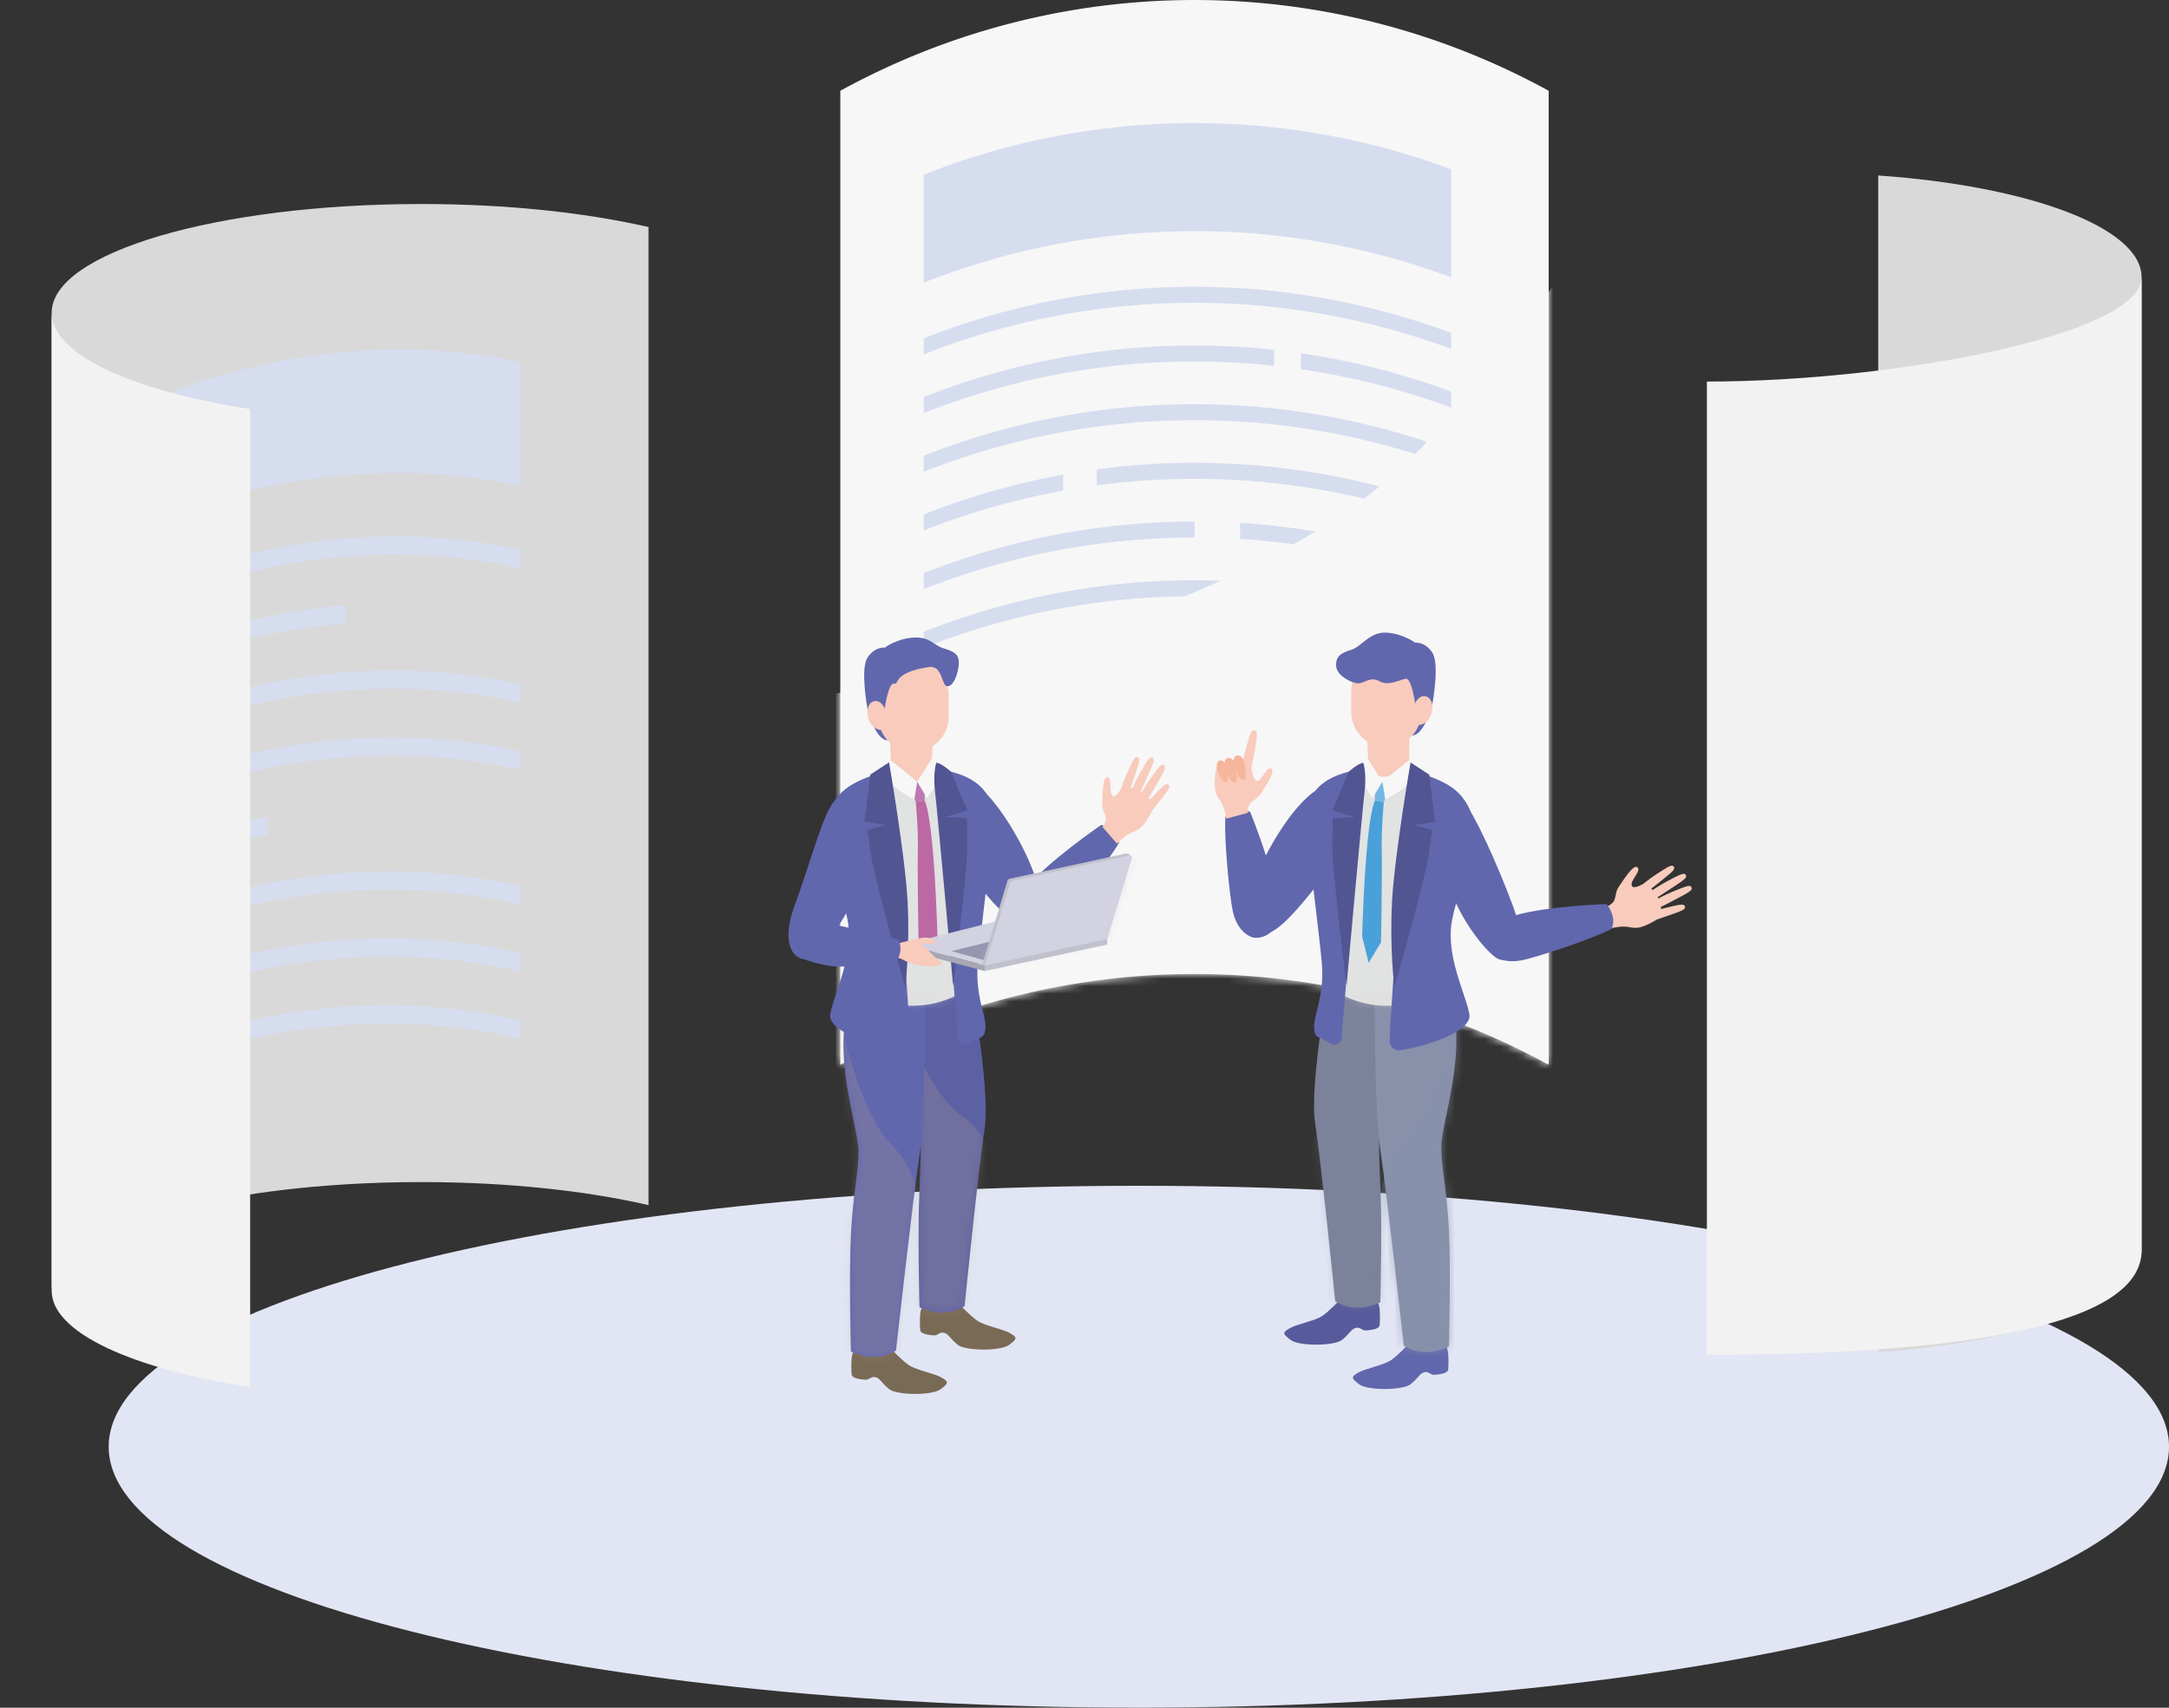 <svg width="287" height="226" fill="none" xmlns="http://www.w3.org/2000/svg"><rect width="100%" height="100%" fill="#333333" stroke="none"/><g clip-path="url(#clip0_1_29592)"><path d="M150.691 225.996c75.282 0 136.31-15.461 136.31-34.533 0-19.071-61.028-34.532-136.31-34.532-75.282 0-136.31 15.461-136.31 34.532 0 19.072 61.028 34.533 136.31 34.533z" fill="#E2E6F4"/><path d="M55.733 27C28.731 27 6.84 33.438 6.84 41.38v129.437c0-7.941 21.891-14.379 48.893-14.379 11.35 0 21.784 1.14 30.08 3.049V30.049C77.516 28.141 67.077 27 55.732 27z" fill="#D9D9D9"/><mask id="a" style="mask-type:luminance" maskUnits="userSpaceOnUse" x="12" y="40" width="77" height="122"><path d="M88.467 40.92H12.092v120.527h76.375V40.919z" fill="#fff"/></mask><g mask="url(#a)" fill="#D6DDEF"><path d="M68.852 64.316c-22.214-4.892-46.767.582-68.85 15.25V63.442c22.083-14.752 46.636-20.325 68.85-15.516v16.391z"/><path d="M68.852 75.186c-22.214-4.948-46.767.466-68.85 15.074v-2.39c22.083-14.621 46.636-20.05 68.85-15.11v2.425z"/><path d="M45.739 82.513C30.342 83.77 14.629 89.38.002 99.016v-2.388c14.627-9.641 30.34-15.264 45.737-16.53v2.415zm23.113 10.479c-22.214-5.041-46.767.265-68.85 14.785v-2.388c22.083-14.529 46.636-19.855 68.85-14.822v2.425z"/><path d="M68.851 101.893c-14.86-3.417-30.76-2.188-46.273 3.347v-2.402c15.513-5.544 31.418-6.783 46.273-3.375v2.43zM18.2 106.921c-6.182 2.532-12.281 5.744-18.198 9.612v-2.388c5.922-3.873 12.016-7.089 18.199-9.627v2.403zm17.145 3.589c-11.997 2.406-23.999 7.383-35.343 14.78v-2.388c11.344-7.407 23.346-12.388 35.343-14.804v2.412zm33.507 9.184c-22.214-5.181-46.767-.028-68.85 14.352v-2.388c22.083-14.389 46.636-19.561 68.85-14.394v2.43z"/><path d="M68.852 128.6c-13.82-3.264-28.545-2.514-43.018 1.983v-2.402c14.473-4.506 29.198-5.265 43.018-2.007v2.426zM16.4 134.051c-5.566 2.369-11.055 5.293-16.398 8.752v-2.388a108.502 108.502 0 0116.399-8.762v2.398zm52.452 3.449c-22.214-5.274-46.767-.223-68.85 14.064v-2.388c22.083-14.301 46.636-19.366 68.85-14.106v2.43z"/></g><path d="M6.836 41.38v129.437c0 5.54 10.659 10.349 26.265 12.751V54.131C17.491 51.728 6.836 46.924 6.836 41.38z" fill="#F2F2F2"/><path d="M204.922 140.917a97.425 97.425 0 00-93.734 0V12.015a97.423 97.423 0 0193.734 0v128.902z" fill="#F7F7F7"/><path d="M192.02 36.702a97.45 97.45 0 00-69.791.712V23.113a97.45 97.45 0 0169.791-.712v14.3z" fill="#D6DDEF"/><path d="M192.02 46.184a97.45 97.45 0 00-69.791.712v-2.118a97.45 97.45 0 0169.791-.712v2.118zm0 7.77a97.384 97.384 0 00-19.877-5.089v-2.118a97.467 97.467 0 0119.877 5.089v2.118z" fill="#D6DDEF"/><path d="M168.59 48.414a97.454 97.454 0 00-46.361 6.252v-2.118a97.387 97.387 0 0146.361-6.252v2.118zm23.43 13.304a97.45 97.45 0 00-69.791.713v-2.118a97.45 97.45 0 0169.791-.713v2.118z" fill="#D6DDEF"/><path d="M192.02 69.483a97.457 97.457 0 00-46.907-5.25v-2.119a97.457 97.457 0 0146.907 5.251v2.118zm-51.341-4.548a97.305 97.305 0 00-18.45 5.265v-2.118a97.25 97.25 0 0118.45-5.265v2.118zm51.341 12.313a97.49 97.49 0 00-27.93-5.926v-2.118a97.146 97.146 0 0127.93 5.926v2.118zm-33.968-6.108a97.402 97.402 0 00-35.823 6.825v-2.118a97.415 97.415 0 0135.823-6.825v2.119zm33.968 13.878a97.45 97.45 0 00-69.791.712v-2.118a97.45 97.45 0 0169.791-.712v2.118z" fill="#D6DDEF"/><path d="M192.02 92.783a97.433 97.433 0 00-43.606-5.633v-2.118a97.426 97.426 0 0143.606 5.633v2.118zm-53.169-4.199a97.216 97.216 0 00-16.622 4.915v-2.118a97.631 97.631 0 0116.622-4.915v2.118zm53.169 11.963a97.45 97.45 0 00-69.791.713v-2.118a97.45 97.45 0 0169.791-.713v2.118zm-11.158 19.357c-4.676-1.132-8.546-5.41-8.542-10.032 0-4.614 3.866-7.854 8.542-6.722 4.682 1.117 8.403 6.191 8.403 10.804 0 4.628-3.721 7.072-8.403 5.95zm0-16.186c-4.359-1.057-7.959 1.941-7.959 6.238 0 4.31 3.6 8.318 7.959 9.375 4.36 1.043 7.834-1.262 7.834-5.572 0-4.302-3.474-8.999-7.834-10.046v.005z" fill="#D6DDEF"/><path d="M180.862 118.172c-3.711-.899-6.77-4.353-6.77-8.026 0-3.659 3.059-6.168 6.77-5.269 3.712.889 6.682 4.846 6.682 8.509 0 3.669-2.97 5.675-6.682 4.786zm0-12.723c-3.39-.819-6.187 1.453-6.183 4.8 0 3.352 2.793 6.536 6.183 7.355 3.395.815 6.108-1.038 6.113-4.395 0-3.347-2.718-6.945-6.113-7.76z" fill="#D6DDEF"/><path d="M185.194 113.503a97.775 97.775 0 00-8.706-2.095v-1.653a97.788 97.788 0 018.706 2.095v1.653z" fill="#D6DDEF"/><mask id="b" style="mask-type:luminance" maskUnits="userSpaceOnUse" x="111" y="0" width="94" height="141"><path d="M204.922 140.917a97.425 97.425 0 00-93.734 0V12.015a97.423 97.423 0 0193.734 0v128.902z" fill="#fff"/></mask><g mask="url(#b)"><path d="M85.92 95.362s76.487-6.713 103.34-37.4c26.853-30.687 28.405-41.669 28.405-41.669l21.08 149.939-150.34-6.191-2.48-64.684-.005.005z" fill="#F7F7F7"/></g><path d="M212.551 119.932s.214.088.778-.41c.565-.498.322-1.387.858-2.151.537-.763 1.889-2.993 2.453-2.607.564.387-.671 1.509-.741 2.202-.075.689.699.447 1.291.135s1.968.764 2.429 2.309c.462 1.546.126 2.067-1.109 2.7-1.236.633-1.875.82-2.928.587-1.054-.233-2.584.195-2.584.195l-.443-2.956-.004-.004z" fill="#F8CBBC"/><path d="M217.098 117.241s1.086-.912 2.149-1.592 1.898-1.285 2.159-1.024c.261.26.131.493-.42.977-.554.484-2.988 2.398-2.988 2.398l-.9-.759zm1.375.684s1.165-.805 2.289-1.387c1.124-.577 2.01-1.103 2.247-.819.238.284.084.503-.512.935-.597.433-3.199 2.109-3.199 2.109l-.825-.838zm.574 1.187s1.236-.693 2.411-1.163c1.175-.471 2.107-.908 2.312-.601.205.307.038.507-.597.885-.634.372-3.385 1.792-3.385 1.792l-.741-.913zm-1.074 1.793s1.329-.499 2.556-.787c1.226-.289 2.219-.582 2.378-.247.158.335-.042.508-.723.782-.686.275-3.618 1.266-3.618 1.266l-.597-1.014h.004z" fill="#F8CBBC"/><path d="M174.084 104.639s-1.833 1.02-4.379 4.828c-2.546 3.808-4.597 8.421-4.854 11.722-.256 3.3 1.087 3.505 3.614 2.011 2.532-1.495 6.145-6.653 7.283-7.891 1.138-1.238 4.262-10.926-1.664-10.67z" fill="#6167AD"/><path d="M162.142 108.121c-.182 2.826.489 9.874.937 12.244.448 2.369 1.735 3.407 2.602 3.649.867.242 3.618.145 3.348-4.129-.275-4.273-3.609-12.439-3.609-12.439s-.448-.232-1.544-.153a2.686 2.686 0 00-1.734.828z" fill="#6167AD"/><path d="M165.163 107.558s-.168-.158.061-.875c.228-.717 1.142-.857 1.622-1.657.48-.796 1.977-2.933 1.394-3.296-.583-.359-1.109 1.224-1.716 1.569-.601.344-.955-1.28-.909-1.946.047-.666-1.231-.661-2.835-.461-1.604.205-1.888-.121-2.023 2.109-.084 1.387.009 2.043.648 2.909.639.866.867 2.435.867 2.435l2.886-.791.005.004z" fill="#F8CBBC"/><path d="M165.363 102.307s.447-1.527.662-2.928c.219-1.401.462-2.532.075-2.681-.387-.15-.569.088-.816.875-.248.787-1.11 4.157-1.11 4.157l1.189.577z" fill="#F8CBBC"/><path d="M163.335 101.423s-.364-1.229.266-1.416c.629-.186.998.545 1.058 1.071.061.526.462 2.114-.102 2.128-.565.014-1.026-1.057-1.222-1.783z" fill="#F5B69B"/><path d="M162.142 101.739s-.364-1.229.265-1.415c.63-.186.998.545 1.059 1.071.06.53.461 2.113-.103 2.127-.564.014-1.026-1.057-1.221-1.783z" fill="#F5B69B"/><path d="M161.111 101.925s-.326-1.103.238-1.266c.564-.163.896.484.947.959.056.475.415 1.895-.093 1.909-.509.014-.919-.95-1.096-1.602h.004z" fill="#F5B69B"/><path d="M189.53 93.174s-.993 4.082-2.658 4.152l-.308-3.747 2.966-.405z" fill="#6167AD"/><path d="M182.182 172.084s.313.47.369 1.187c.056.717.051 1.624 0 2.109-.052.484-.989.628-1.712.693-.722.065-.746-.465-1.403-.344-.653.121-.849.81-1.87 1.606-1.021.8-5.656.852-6.789 0s-1.049-.992-.14-1.541c.91-.549 3.423-.992 4.388-1.681.965-.689 2.206-2.025 2.206-2.025h4.942l.009-.004z" fill="#575B9B"/><path d="M191.251 177.954s.312.47.368 1.187c.056.717.051 1.625 0 2.109s-.988.628-1.711.693c-.723.066-.746-.465-1.404-.344-.652.121-.848.81-1.869 1.606-1.022.796-5.656.852-6.789 0s-1.049-.992-.14-1.541c.909-.549 3.422-.992 4.387-1.68.966-.689 2.206-2.025 2.206-2.025h4.942l.01-.005z" fill="#6167AD"/><path d="M183.031 125.858s2.761 1.787 2.761 7.485-3.111 11.256-3.204 13.817c-.098 2.56-.21 4.324.056 9.729.266 5.409 0 15.451 0 15.451s-3.124 1.713-5.968-.131c0 0-1.837-18.22-2.663-23.587-.825-5.368 2.257-21.624 2.257-21.624l6.766-1.136-.005-.004z" fill="#7C829A"/><mask id="c" style="mask-type:luminance" maskUnits="userSpaceOnUse" x="173" y="125" width="13" height="49"><path d="M183.031 125.858s2.761 1.787 2.761 7.485-3.111 11.256-3.204 13.817c-.098 2.56-.21 4.324.056 9.729.266 5.409 0 15.451 0 15.451s-3.124 1.713-5.968-.131c0 0-1.837-18.22-2.663-23.587-.825-5.368 2.257-21.624 2.257-21.624l6.766-1.136-.005-.004z" fill="#fff"/></mask><g mask="url(#c)"><path d="M186.338 126.994s-2.746 15.455-9.339 20.026c-6.594 4.572-5.862 17.364-5.862 17.364l1.833 11.149 10.873-.517 2.49-48.027.005.005z" fill="#7C829A" opacity=".24"/></g><path d="M191.112 128.479s1.594 3.426 1.594 9.124-1.883 11.344-1.981 13.905c-.098 2.56.727 5.842.993 11.247.266 5.409 0 15.45 0 15.45s-3.124 1.713-5.968-.13c0 0-2.308-20.744-3.138-26.111-.826-5.367-.723-22.499-.723-22.499l9.227-.986h-.004z" fill="#8890AA"/><mask id="d" style="mask-type:luminance" maskUnits="userSpaceOnUse" x="181" y="128" width="12" height="51"><path d="M191.112 128.479s1.594 3.426 1.594 9.124-1.883 11.344-1.981 13.905c-.098 2.56.727 5.842.993 11.247.266 5.409 0 15.45 0 15.45s-3.124 1.713-5.968-.13c0 0-2.308-20.744-3.138-26.111-.826-5.367-.723-22.499-.723-22.499l9.227-.986h-.004z" fill="#fff"/></mask><g mask="url(#d)"><path d="M194.189 129.428s-2.9 16.698-7.805 21.377c-4.905 4.678-5.353 15.921-5.353 15.921l1.558 16.255h11.6v-53.553z" fill="#8890AA" opacity=".3"/></g><path d="M186.462 97.075v4.957s-1.72.764-3.52.764c-.998 0-1.912-.843-1.912-.843l-.089-4.878h5.521z" fill="#F8CBBC"/><path d="M186.463 99.328s-.951 1.341-2.858 1.289c-1.907-.051-2.626-1.29-2.626-1.29l-.041-2.252h5.52v2.253h.005z" fill="#F8CBBC"/><path d="M183.432 98.853h.005a4.636 4.636 0 004.639-4.632v-2.83a4.636 4.636 0 00-4.639-4.632h-.005a4.636 4.636 0 00-4.639 4.632v2.83a4.636 4.636 0 004.639 4.632z" fill="#F8CBBC"/><path d="M187.242 93.094s-.457-3.398-1.227-3.272c-.769.126-2.294 1.024-3.492.335-1.203-.689-1.996.289-2.812.28-.816-.01-2.835-.997-2.914-2.272-.079-1.276.62-1.76 2-2.17 1.381-.41 2.411-2.397 4.64-2.271 2.229.125 3.805 1.326 3.805 1.326s1.3-.177 2.289 1.327c.988 1.504 0 6.787 0 6.787l-2.289-.074v.004z" fill="#6167AD"/><path d="M187.24 93.094s.625-1.452 1.725-.81c1.101.643.625 3.99-1.725 3.655v-2.844z" fill="#F8CBBC"/><path d="M193.415 105.743s-3.283 3.775-2.243 9.371c1.045 5.595 5.647 11.274 7.181 11.838 1.534.563 3.954-1.369 1.856-7.006-2.099-5.638-5.209-12.551-6.794-14.203z" fill="#6167AD"/><mask id="e" style="mask-type:luminance" maskUnits="userSpaceOnUse" x="181" y="128" width="12" height="51"><path d="M191.112 128.479s1.594 3.426 1.594 9.124-1.883 11.344-1.981 13.905c-.098 2.56.727 5.842.993 11.247.266 5.409 0 15.45 0 15.45s-3.124 1.713-5.968-.13c0 0-2.308-20.744-3.138-26.111-.826-5.367-.723-22.499-.723-22.499l9.227-.986h-.004z" fill="#fff"/></mask><g mask="url(#e)"><path d="M194.189 129.428s-2.9 16.698-7.805 21.377c-4.905 4.678-5.353 15.921-5.353 15.921l1.558 16.255h11.6v-53.553z" fill="#8890AA" opacity=".3"/></g><path d="M213.26 122.92c-2.513 1.313-9.237 3.552-11.592 4.101-2.35.55-3.823-.204-4.397-.898-.573-.694-1.599-3.245 2.425-4.725 4.024-1.48 12.855-1.746 12.855-1.746s.396.312.765 1.346c.368 1.033-.056 1.918-.056 1.918v.004z" fill="#6167AD"/><path d="M180.69 101.73c.84-.089 1.175 1.727 2.229 1.727.937 0 3.465-1.601 4.346-1.401-.462 2.765 0 11.465 0 16.716 0 4.553-1.227 11.052-1.357 14.334-.28.014-2.271 0-2.541 0-1.94 0-3.903-.531-5.451-1.257.354-4.064.061-11.857.289-16.41.257-5.116 2.089-11.442 2.481-13.709h.004z" fill="#E1E2E2"/><path d="M181.93 103.303l2.168.307-.984 2.538-1.184-.201v-2.644z" fill="#76B8E5"/><path d="M181.929 105.947l1.18.205s-.355 3.529-.28 6.373c.074 2.844-.093 12.178-.093 12.178l-1.637 2.719-.863-3.487s.373-14.985 1.693-17.983v-.005z" fill="#4AA0D9"/><mask id="f" style="mask-type:luminance" maskUnits="userSpaceOnUse" x="173" y="101" width="21" height="33"><path d="M183.673 101.576c3.936 0 7.605 1.816 9.461 5.312 1.856 3.496-1.823 10.199-1.996 13.714-.172 3.515.215 6.689.635 8.78.419 2.09-4.5 3.724-8.403 3.724-3.907 0-7.917-2.16-8.439-3.692-.522-1.531 1.207-3.44.755-7.625-.452-4.185-1.641-12.332-1.702-14.706-.056-2.374 1.143-5.507 9.694-5.507h-.005z" fill="#fff"/></mask><g mask="url(#f)"><path d="M193.171 104.388s-.485 7.765-3.278 12.955c-2.793 5.186-.149 8.538-1.534 11.271-1.389 2.737-9.656 3.528-15.457 3.142l10.92 4.208 11.984-.563.965-19.761v-11.201l-3.6-.051z" fill="#DBDCDC" opacity=".32"/></g><path d="M186.514 103.317c.112-.759.9-1.238 1.622-.963 2.635 1.014 4.864 1.745 6.234 4.566 2.113 4.348-2.205 11.866-2.401 16.238-.196 4.366 1.982 8.481 2.457 11.079.397 2.151-5.343 4.204-9.171 4.748a1.215 1.215 0 01-1.385-1.247c.149-4.353.741-9.86.741-14.934 0-5.805 1.259-15.083 1.907-19.487h-.004zm-12.516 33.392c-.606-1.937 1.399-4.343.872-9.632-.527-5.288-1.902-15.576-1.967-18.579-.056-2.458.867-5.549 6.625-6.591a.957.957 0 011.119 1.08c-.536 3.528-1.492 10.371-1.757 16.046-.243 5.228-.938 12.955-1.367 18.342-.055.73-.89 1.117-1.501.707-1.096-.745-1.814-.661-2.033-1.369l.009-.004z" fill="#6167AD"/><path d="M180.96 100.366l1.954 3.091-1.301 2.174-.378-.549a12.407 12.407 0 01-1.534-3.078l-.047-.135 1.301-1.503h.005z" fill="#F7F7F7"/><path d="M182.919 103.457l.373 2.314s3.017-1.248 4.233-3.571l-1.091-1.601-3.52 2.858h.005z" fill="#F7F7F7"/><path d="M186.643 100.901s-2.107 12.211-2.448 18.36c-.336 6.15.303 11.406.303 11.406s4.029-14.05 4.523-17.439l.499-3.384-2.434-.647 2.807-.442-.774-6.234-2.476-1.615v-.005zm-6.252.056s.476 1.271.163 3.882c-.312 2.612-2.382 25.599-2.382 25.599s-1.945-15.371-1.884-18.765l.056-3.393 2.919-.131-2.98-.884 2.187-5.139s1.194-1.104 1.916-1.174l.005.005z" fill="#515592"/><path d="M117.846 97.726v4.958s1.72.764 3.52.764c.998 0 1.912-.843 1.912-.843l.088-4.879h-5.52z" fill="#F8CBBC"/><path d="M117.846 99.98s.951 1.34 2.858 1.289c1.907-.051 2.625-1.29 2.625-1.29l.042-2.253h-5.521v2.254h-.004z" fill="#F8CBBC"/><path d="M114.777 93.82s.994 4.083 2.658 4.153l.308-3.747-2.966-.405z" fill="#6167AD"/><path d="M122.126 172.735s-.313.471-.369 1.187c-.051.722-.051 1.625 0 2.109.052.48.989.629 1.711.694.723.065.746-.466 1.404-.345.653.121.849.81 1.87 1.606 1.021.801 5.656.852 6.789 0 1.133-.851 1.049-.991.139-1.54-.909-.55-3.422-.992-4.387-1.681-.965-.689-2.206-2.025-2.206-2.025h-4.942l-.009-.005zm-9.069 5.871s-.312.47-.368 1.187c-.056.717-.052 1.624 0 2.109.051.484.988.628 1.711.693.723.065.746-.465 1.403-.344.658.121.849.81 1.87 1.606 1.021.8 5.656.852 6.789 0s1.049-.992.14-1.541c-.909-.549-3.423-.992-4.388-1.681-.965-.689-2.205-2.025-2.205-2.025h-4.943l-.009-.004z" fill="#796A56"/><path d="M121.276 126.505s-2.76 1.787-2.76 7.485 3.11 11.257 3.203 13.817c.098 2.56.21 4.325-.056 9.729-.266 5.41 0 15.451 0 15.451s3.124 1.713 5.968-.131c0 0 1.837-18.22 2.663-23.587.825-5.368-2.257-21.624-2.257-21.624l-6.766-1.136.005-.004z" fill="#5C61A4"/><mask id="g" style="mask-type:luminance" maskUnits="userSpaceOnUse" x="118" y="126" width="13" height="48"><path d="M121.276 126.505s-2.76 1.787-2.76 7.485 3.11 11.257 3.203 13.817c.098 2.56.21 4.325-.056 9.729-.266 5.41 0 15.451 0 15.451s3.124 1.713 5.968-.131c0 0 1.837-18.22 2.663-23.587.825-5.368-2.257-21.624-2.257-21.624l-6.766-1.136.005-.004z" fill="#fff"/></mask><g mask="url(#g)"><path d="M117.971 127.645s2.746 15.455 9.339 20.027c6.593 4.571 5.861 17.364 5.861 17.364l-1.832 11.149-10.874-.517-2.49-48.027-.004.004z" fill="#BEA090" opacity=".22"/></g><path d="M128.629 103.392s1.833 1.019 4.379 4.827c2.545 3.808 4.597 8.421 4.854 11.722.256 3.3-1.087 3.505-3.614 2.011-2.532-1.494-6.146-6.652-7.283-7.891-1.138-1.238-4.262-10.925 1.664-10.669zm-15.433 25.738s-1.594 3.426-1.594 9.124 1.883 11.345 1.981 13.905c.098 2.561-.727 5.843-.993 11.247-.266 5.41 0 15.451 0 15.451s3.124 1.713 5.968-.13c0 0 2.308-20.744 3.138-26.111.826-5.368.723-22.499.723-22.499l-9.227-.987h.004z" fill="#6167AD"/><mask id="h" style="mask-type:luminance" maskUnits="userSpaceOnUse" x="111" y="129" width="12" height="51"><path d="M113.196 129.13s-1.594 3.426-1.594 9.124 1.883 11.345 1.981 13.905c.098 2.561-.727 5.843-.993 11.247-.266 5.41 0 15.451 0 15.451s3.124 1.713 5.968-.13c0 0 2.308-20.744 3.138-26.111.826-5.368.723-22.499.723-22.499l-9.227-.987h.004z" fill="#fff"/></mask><g mask="url(#h)"><path d="M110.119 130.075s2.9 16.698 7.806 21.377c4.905 4.674 5.352 15.921 5.352 15.921l-1.557 16.255h-11.601v-53.553z" fill="#BEA090" opacity=".22"/></g><path d="M123.59 101.721c-.839-.089-1.175 1.727-2.229 1.727-.937 0-3.464-1.602-4.345-1.402.461 2.766 0 11.466 0 16.717 0 4.553 1.226 11.052 1.356 14.333.28.014 2.271 0 2.542 0 1.939 0 3.902-.53 5.45-1.256-.354-4.064-.06-11.857-.289-16.41-.256-5.116-2.089-11.442-2.48-13.709h-.005z" fill="#E1E2E2"/><path d="M122.349 103.294l-2.163.303.983 2.541 1.18-.205v-2.639z" fill="#BD7AB0"/><path d="M122.35 105.933l-1.18.205s.354 3.529.28 6.373c-.075 2.845.093 12.178.093 12.178l1.637 2.719.862-3.487s-.373-14.985-1.692-17.983v-.005z" fill="#BC68A5"/><mask id="i" style="mask-type:luminance" maskUnits="userSpaceOnUse" x="110" y="101" width="21" height="33"><path d="M120.605 101.567c-3.935 0-7.605 1.815-9.46 5.311-1.856 3.497 1.823 10.2 1.995 13.715.173 3.514-.214 6.689-.634 8.779-.419 2.091 4.5 3.724 8.402 3.724 3.903 0 7.918-2.16 8.44-3.691.522-1.532-1.208-3.44-.755-7.625.452-4.185 1.641-12.332 1.701-14.706.056-2.374-1.142-5.507-9.693-5.507h.004z" fill="#fff"/></mask><g mask="url(#i)"><path d="M111.111 104.379s.485 7.765 3.278 12.955c2.793 5.186.149 8.538 1.534 11.27 1.39 2.738 9.657 3.529 15.457 3.143l-10.92 4.208-11.983-.563-.965-19.762v-11.2l3.599-.051z" fill="#DBDCDC" opacity=".32"/></g><path d="M117.771 103.303c-.112-.759-.9-1.238-1.623-.963-2.634 1.014-4.863 1.745-6.234 4.566-2.112 4.348 2.206 11.866 2.402 16.238.196 4.366-1.982 8.481-2.458 11.079-.396 2.151 5.344 4.204 9.172 4.748a1.215 1.215 0 001.385-1.247c-.149-4.353-.742-9.86-.742-14.934 0-5.805-1.258-15.083-1.907-19.487h.005zm12.514 33.397c.606-1.937-1.399-4.344-.872-9.632.527-5.288 1.902-15.576 1.968-18.579.056-2.458-.868-5.549-6.626-6.592a.957.957 0 00-1.119 1.08c.536 3.529 1.492 10.372 1.758 16.047.242 5.228.937 12.955 1.366 18.341.056.731.891 1.117 1.501.708 1.096-.745 1.814-.661 2.033-1.369l-.009-.004z" fill="#6167AD"/><path d="M123.319 100.357l-1.954 3.091 1.301 2.174.378-.55a12.417 12.417 0 001.534-3.077l.046-.135-1.3-1.503h-.005z" fill="#F7F7F7"/><path d="M121.367 103.448l-.373 2.313s-3.017-1.247-4.234-3.57l1.091-1.602 3.52 2.859h-.004z" fill="#F7F7F7"/><path d="M117.641 100.887s2.107 12.211 2.447 18.36c.336 6.15-.303 11.405-.303 11.405s-4.028-14.049-4.522-17.438l-.499-3.384 2.434-.647-2.807-.442.774-6.234 2.476-1.615v-.005zm6.252.061s-.476 1.271-.164 3.882c.313 2.612 2.383 25.599 2.383 25.599s1.944-15.371 1.884-18.765l-.056-3.394-2.919-.13 2.979-.884-2.186-5.14s-1.194-1.103-1.917-1.173l-.004.005z" fill="#515592"/><path d="M148.059 111.552c-1.413 2.454-5.875 7.956-7.559 9.683-1.683 1.727-3.329 1.881-4.187 1.606-.858-.275-3.096-1.876-.499-5.288 2.598-3.408 9.895-8.375 9.895-8.375s.499.051 1.371.726c.867.675.983 1.648.983 1.648h-.004z" fill="#6167AD"/><path d="M145.85 109.411s.228-.042.433-.764c.205-.721-.475-1.345-.433-2.276.041-.931-.019-3.533.662-3.515.685.019.247 1.634.559 2.254.313.619.83 0 1.161-.578.331-.577 2.07-.414 3.292.643 1.222 1.056 1.222 1.676.518 2.872-.704 1.201-1.138 1.694-2.155 2.067-1.016.372-2.07 1.55-2.07 1.55l-1.967-2.253z" fill="#F8CBBC"/><path d="M148.232 104.705s.425-1.35.952-2.496c.527-1.145.904-2.104 1.268-2.025.364.08.378.345.172 1.052-.205.708-1.226 3.627-1.226 3.627l-1.166-.154v-.004zm1.53-.163s.546-1.308 1.18-2.398c.634-1.089 1.101-2.011 1.45-1.899.35.112.345.377.075 1.061-.271.685-1.562 3.496-1.562 3.496l-1.147-.265.004.005zm1.118.698s.671-1.248 1.403-2.272c.737-1.024 1.287-1.894 1.627-1.75.341.144.308.41-.028 1.066-.335.656-1.888 3.328-1.888 3.328l-1.119-.372h.005zm.066 2.081s.849-1.131 1.73-2.039c.881-.903 1.557-1.681 1.87-1.485.312.195.242.451-.187 1.047-.429.596-2.368 3.012-2.368 3.012l-1.05-.535h.005zm-30.07-19.915h-.004a4.636 4.636 0 00-4.64 4.632v2.83a4.636 4.636 0 004.64 4.632h.004a4.636 4.636 0 004.64-4.632v-2.83a4.636 4.636 0 00-4.64-4.632z" fill="#F8CBBC"/><path d="M110.473 105.933s4.752 3.459 3.712 9.059c-1.045 5.596-5.647 11.275-7.181 11.839-1.534.563-3.954-1.369-1.855-7.006 2.098-5.638 3.739-12.239 5.324-13.892z" fill="#6167AD"/><path d="M119.725 124.973l14.552-3.663 12.23 2.946-16.193 3.51-10.589-2.793z" fill="#D2D2E0"/><path d="M125.902 125.876l11.093-2.732 6.169 1.112-13.028 2.793-4.234-1.173z" fill="#9596AF"/><path d="M146.153 123.996l-15.84 3.766-.354-.093 3.352-11.126a.359.359 0 01.266-.242l15.397-3.338c.265-.056.862.344.783.6l-3.604 10.428v.005z" fill="#C0C1CD"/><path d="M146.508 124.256l-16.194 3.51 3.353-10.958a.36.36 0 01.266-.242l15.396-3.338a.356.356 0 01.415.452l-3.236 10.581v-.005z" fill="#D2D2E0"/><mask id="j" style="mask-type:luminance" maskUnits="userSpaceOnUse" x="130" y="113" width="20" height="15"><path d="M146.508 124.256l-16.194 3.51 3.353-10.958a.36.36 0 01.266-.242l15.396-3.338a.356.356 0 01.415.452l-3.236 10.581v-.005z" fill="#fff"/></mask><g mask="url(#j)"><path d="M129.373 125.476s9.433.205 14.067-3.072c4.635-3.278 7.391-10.288 7.391-10.288l.597 10.93-8.696 7.22-12.771-.186-.588-4.604z" fill="#D2D2E0" opacity=".42"/></g><path d="M146.508 125.001l-16.194 3.51v-.745l16.194-3.51v.745z" fill="#C0C1CD"/><path d="M130.314 128.511l-10.589-2.793v-.745l10.589 2.793v.745z" fill="#A6A7B2"/><path d="M119.145 124.787s2.607-.773 3.413-.703c.807.07 1.423.419 1.133.805-.097.135-1.058-.102-1.697 0-.121.019-.555.117-.792.173-.611.153-.956.093-.956.093l-1.105-.368h.004z" fill="#F8CBBC"/><path d="M121.505 124.787s1.077.526 1.501 1.154c.233.35 1.245 1.248 1.543 1.295.192.028.266-.028-.069.339-.448.494-1.977.312-3.208.117-1.231-.196-1.945-.936-2.532-.936-.588 0-.756-.042-.756-.042l.42-1.885.746-.047h2.359l-.004.005z" fill="#F8CBBC"/><path d="M105.773 126.719s1.907.801 4.117 1.117c2.21.317 8.458-.228 8.458-.228s1.343-1.434.541-3.259c0 0-8.71-2.402-12.174-2.336 0 0-3.423 1.731-.947 4.706h.005zm11.299-32.973s.457-3.398 1.226-3.272c.765.125-.205-1.471 4.597-2.198 1.875-.284 1.66 2.556 2.476 2.547.816-.01 1.418-1.68 1.497-2.956.075-1.276-.639-1.657-2.014-2.063-1.376-.41-1.744-1.55-3.973-1.424-2.229.126-3.805 1.327-3.805 1.327s-1.301-.177-2.289 1.326c-.989 1.504 0 6.788 0 6.788l2.289-.075h-.004z" fill="#6167AD"/><path d="M117.067 93.746s-.625-1.452-1.726-.81c-1.1.643-.624 3.99 1.726 3.654v-2.844z" fill="#F8CBBC"/><path d="M248.523 23.225v155.73c19.948-1.392 34.85-6.89 34.85-13.463V36.688c0-6.574-14.898-12.071-34.85-13.463z" fill="#D9D9D9"/><path d="M225.854 50.495v128.804c24.731 0 57.519-2.104 57.519-13.807V36.688c0 7.625-32.788 13.807-57.519 13.807z" fill="#F2F2F2"/></g><defs><clipPath id="clip0_1_29592"><path fill="#fff" d="M0 0h287v226H0z"/></clipPath></defs></svg>